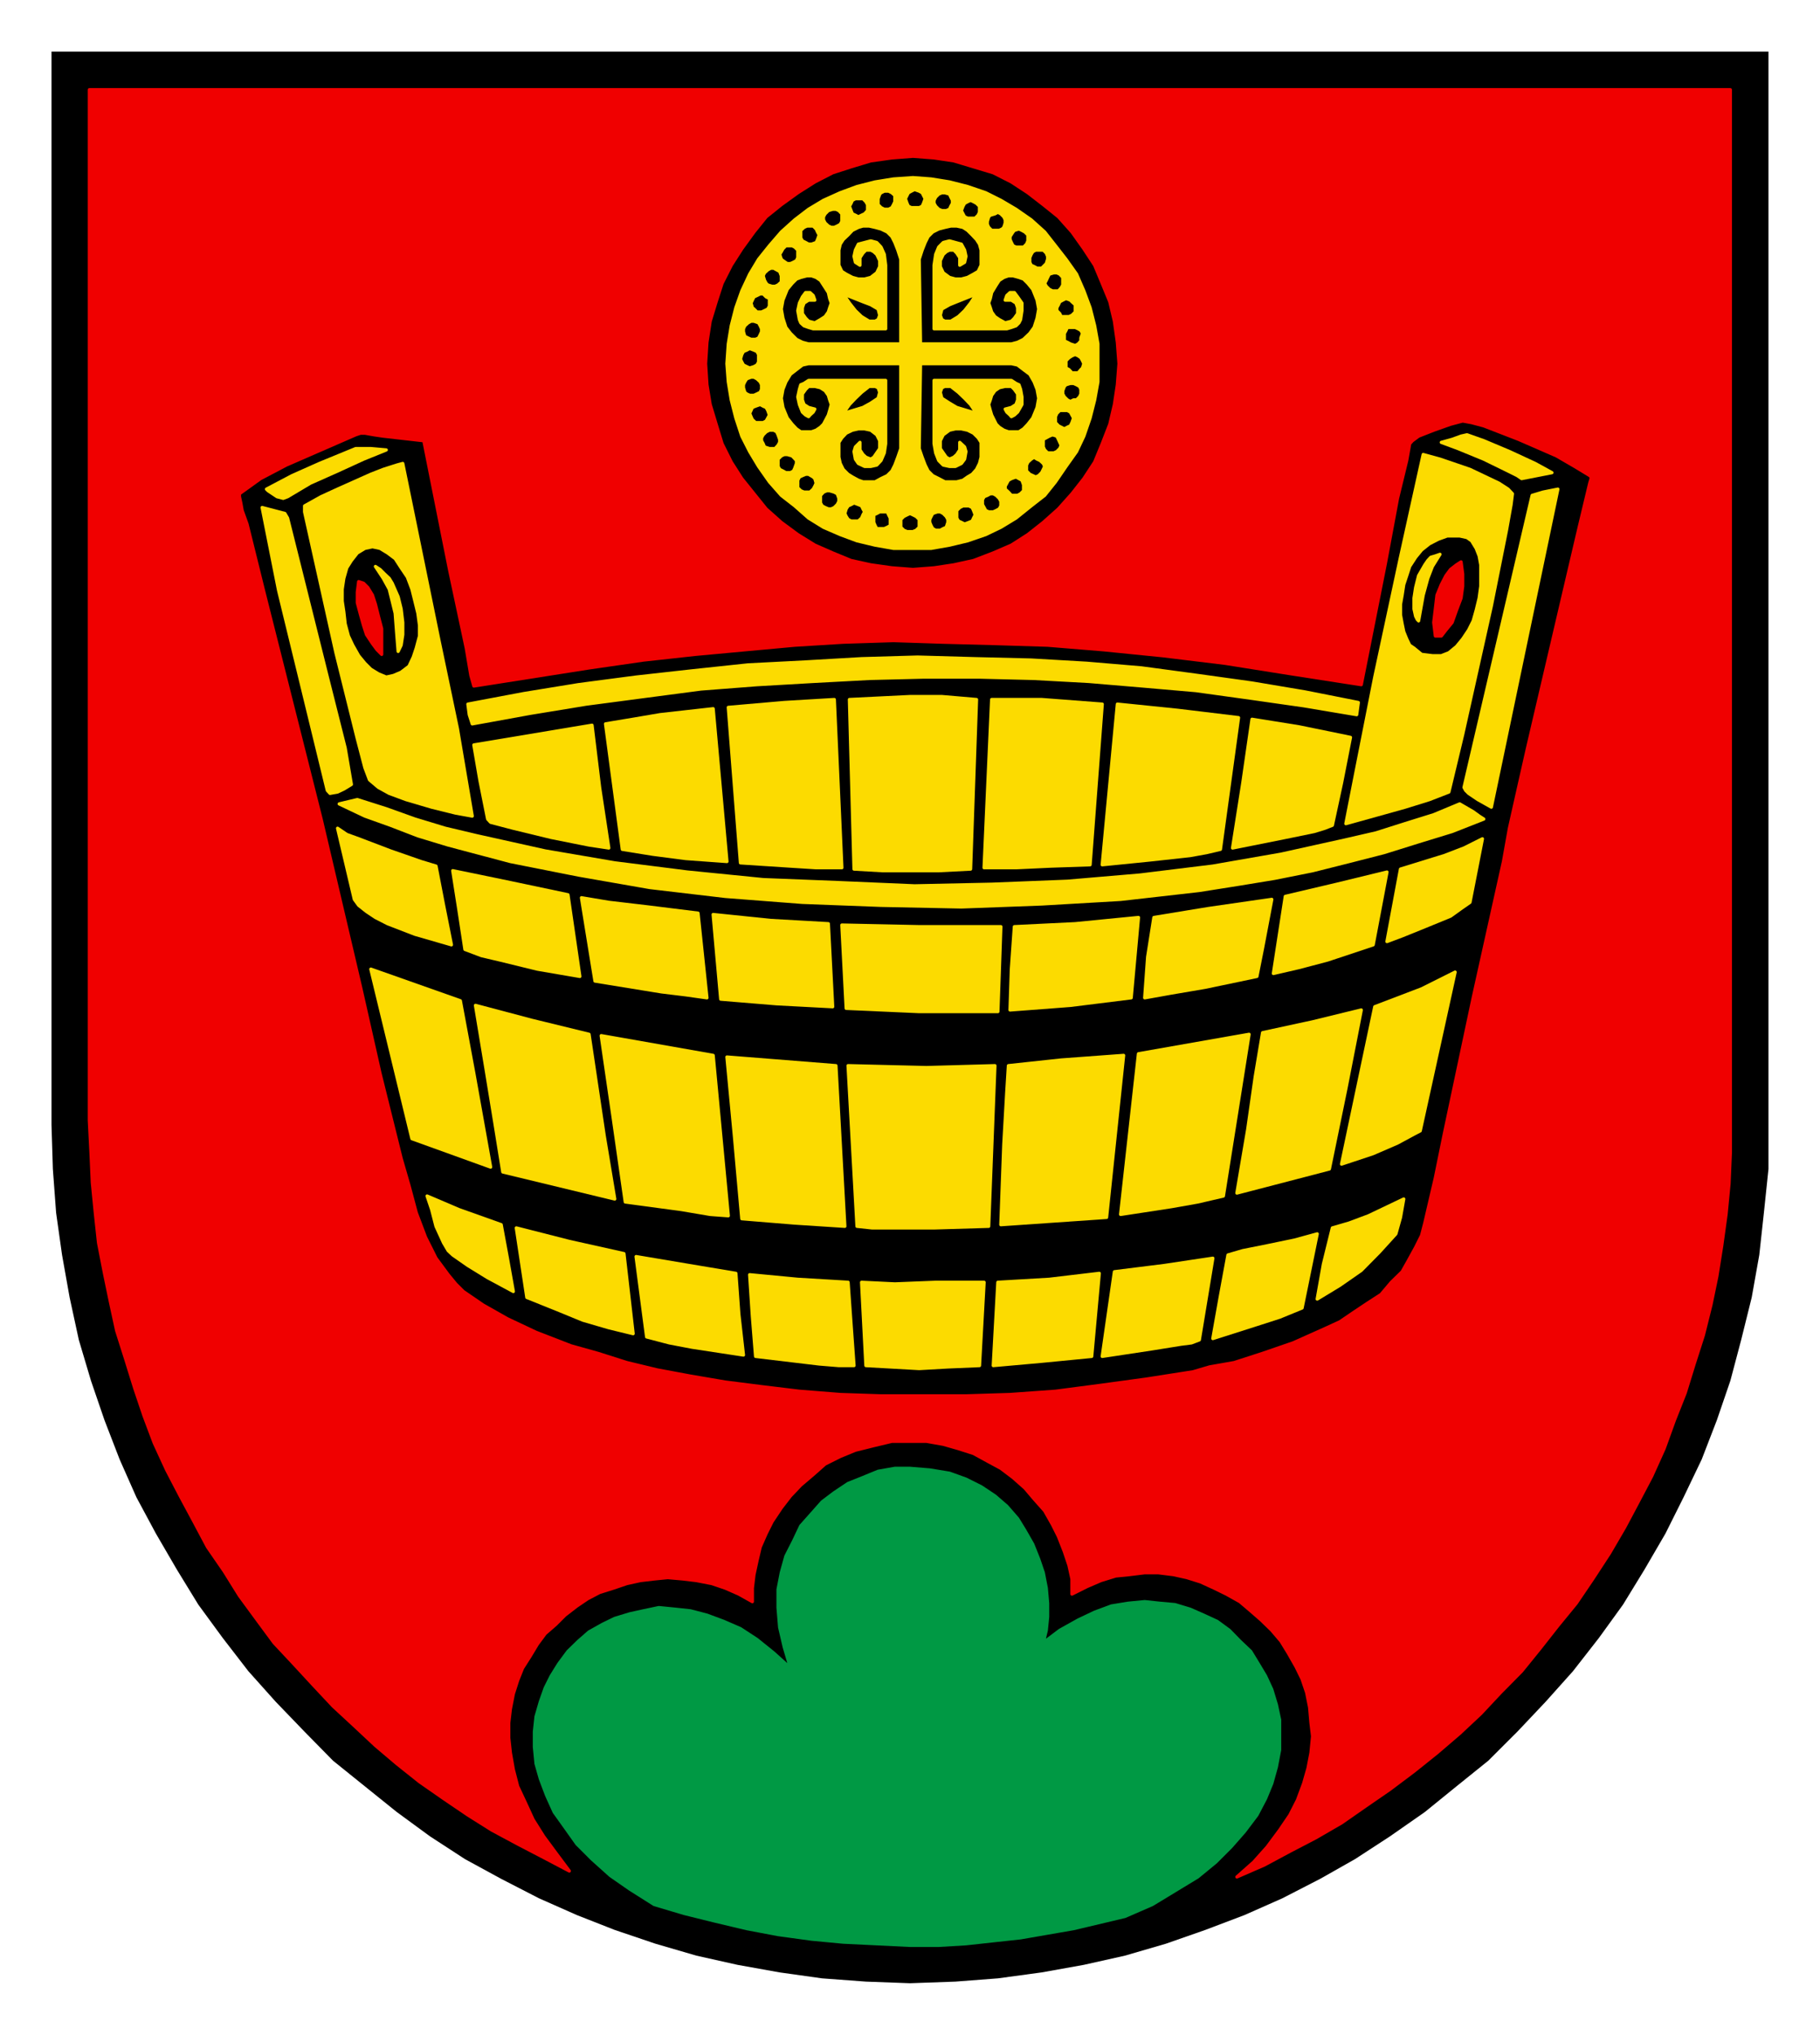<?xml version="1.0" encoding="UTF-8" standalone="no"?>
<!DOCTYPE svg PUBLIC "-//W3C//DTD SVG 1.0//EN" "http://www.w3.org/TR/2001/REC-SVG-20010904/DTD/svg10.dtd">
<!-- Created with Inkscape (http://www.inkscape.org/) by Marsupilami -->
<svg
   xmlns:svg="http://www.w3.org/2000/svg"
   xmlns="http://www.w3.org/2000/svg"
   version="1.0"
   width="687"
   height="768"
   viewBox="-2.381 -2.381 84.138 94.05"
   id="svg5068">
  <defs
     id="defs5070" />
  <g
     transform="translate(-697.455,-507.718)"
     id="layer1">
    <path
       d="M 697.455,507.718 L 776.83,507.718 L 776.83,557.331 L 776.83,557.331 L 776.83,559.368 L 776.618,561.393 L 776.405,563.343 L 776.055,565.306 L 775.568,567.268 L 775.068,569.156 L 774.443,570.981 L 773.743,572.793 L 772.905,574.543 L 772.068,576.218 L 771.093,577.893 L 770.105,579.506 L 768.993,581.043 L 767.793,582.581 L 766.53,583.993 L 765.218,585.381 L 763.88,586.718 L 762.405,587.906 L 760.943,589.093 L 759.33,590.218 L 757.718,591.268 L 756.105,592.181 L 754.355,593.081 L 752.605,593.856 L 750.793,594.543 L 748.968,595.181 L 747.08,595.731 L 745.18,596.156 L 743.23,596.506 L 741.205,596.781 L 739.243,596.931 L 737.143,597.006 L 737.143,597.006 L 735.105,596.931 L 733.08,596.781 L 731.118,596.506 L 729.168,596.156 L 727.268,595.731 L 725.38,595.181 L 723.493,594.543 L 721.743,593.856 L 719.993,593.081 L 718.243,592.181 L 716.568,591.268 L 714.955,590.218 L 713.418,589.093 L 711.943,587.906 L 710.468,586.718 L 709.155,585.381 L 707.818,583.993 L 706.555,582.581 L 705.368,581.043 L 704.243,579.506 L 703.255,577.893 L 702.28,576.218 L 701.38,574.543 L 700.605,572.793 L 699.905,570.981 L 699.28,569.156 L 698.718,567.268 L 698.293,565.306 L 697.943,563.343 L 697.668,561.393 L 697.518,559.368 L 697.455,557.331 L 697.455,507.718 z"
       id="path3180"
       style="fill:#000000;fill-opacity:1;fill-rule:evenodd;stroke:none" />
    <path
       d="M 743.305,581.268 L 743.305,581.268 L 744.068,580.693 L 744.918,580.218 L 745.68,579.856 L 746.455,579.568 L 747.218,579.443 L 747.993,579.368 L 748.693,579.443 L 749.393,579.506 L 750.093,579.718 L 750.718,579.993 L 751.343,580.281 L 751.905,580.693 L 752.393,581.193 L 752.893,581.668 L 753.243,582.243 L 753.58,582.806 L 753.868,583.431 L 754.08,584.131 L 754.23,584.831 L 754.23,585.531 L 754.23,586.218 L 754.08,587.006 L 753.868,587.768 L 753.58,588.468 L 753.18,589.231 L 752.605,589.993 L 751.98,590.706 L 751.28,591.406 L 750.443,592.093 L 749.393,592.731 L 748.343,593.368 L 747.08,593.918 L 747.08,593.918 L 744.705,594.481 L 742.255,594.906 L 740.993,595.043 L 739.73,595.181 L 738.468,595.256 L 737.143,595.256 L 737.143,595.256 L 735.605,595.181 L 734.055,595.106 L 732.593,594.968 L 731.043,594.756 L 729.593,594.481 L 728.118,594.131 L 726.705,593.781 L 725.318,593.368 L 725.318,593.368 L 724.193,592.656 L 723.293,592.031 L 722.443,591.268 L 721.743,590.568 L 721.193,589.793 L 720.693,589.093 L 720.343,588.318 L 720.055,587.556 L 719.855,586.856 L 719.78,586.081 L 719.78,585.381 L 719.855,584.681 L 720.055,583.993 L 720.28,583.356 L 720.555,582.806 L 720.905,582.243 L 721.33,581.668 L 721.818,581.193 L 722.305,580.768 L 722.93,580.418 L 723.493,580.143 L 724.193,579.931 L 724.818,579.793 L 725.53,579.643 L 726.293,579.718 L 726.993,579.793 L 727.755,579.993 L 728.53,580.281 L 729.305,580.618 L 730.068,581.118 L 730.843,581.743 L 731.618,582.443 L 731.618,582.443 L 731.33,581.468 L 731.118,580.556 L 731.043,579.643 L 731.043,578.806 L 731.193,578.031 L 731.405,577.268 L 731.755,576.581 L 732.093,575.868 L 732.593,575.306 L 733.08,574.756 L 733.643,574.331 L 734.28,573.906 L 734.968,573.631 L 735.668,573.343 L 736.443,573.206 L 737.143,573.206 L 737.143,573.206 L 738.055,573.281 L 738.968,573.431 L 739.73,573.706 L 740.43,574.056 L 741.068,574.481 L 741.618,574.956 L 742.118,575.531 L 742.455,576.081 L 742.818,576.718 L 743.093,577.406 L 743.305,578.031 L 743.443,578.743 L 743.505,579.443 L 743.505,580.068 L 743.443,580.693 L 743.305,581.268 L 743.305,581.268 z"
       id="path3190"
       style="fill:#009944;fill-opacity:1;fill-rule:evenodd;stroke:#009944;stroke-width:0.15;stroke-linecap:round;stroke-linejoin:round;stroke-miterlimit:10;stroke-dasharray:none;stroke-opacity:1" />
    <path
       d="M 761.293,535.643 L 761.293,535.643 L 761.705,535.643 L 762.055,535.506 L 762.405,535.218 L 762.693,534.868 L 762.968,534.456 L 763.18,534.031 L 763.318,533.543 L 763.455,532.981 L 763.53,532.431 L 763.53,531.943 L 763.53,531.443 L 763.455,531.031 L 763.318,530.681 L 763.105,530.331 L 762.893,530.181 L 762.555,530.106 L 762.555,530.106 L 761.98,530.106 L 761.568,530.256 L 761.155,530.468 L 760.793,530.756 L 760.518,531.093 L 760.243,531.518 L 760.105,531.943 L 759.968,532.356 L 759.893,532.843 L 759.818,533.268 L 759.818,533.756 L 759.893,534.168 L 759.968,534.531 L 760.105,534.868 L 760.243,535.156 L 760.443,535.293 L 760.443,535.293 L 760.793,535.581 L 761.293,535.643 L 761.293,535.643 z M 757.293,543.406 L 757.293,543.406 L 757.718,541.243 L 758.63,536.631 L 759.818,531.093 L 760.868,526.343 L 760.868,526.343 L 761.643,526.556 L 763.03,527.031 L 764.368,527.668 L 764.793,527.943 L 764.993,528.156 L 764.993,528.156 L 764.93,528.656 L 764.718,529.843 L 764.018,533.343 L 762.693,539.281 L 762.693,539.281 L 762.055,541.943 L 762.055,541.943 L 761.155,542.293 L 760.03,542.643 L 757.293,543.406 L 757.293,543.406 z"
       id="path3192"
       style="fill:#fcdb00;fill-opacity:1;fill-rule:evenodd;stroke:#fcdb00;stroke-width:0.15;stroke-linecap:round;stroke-linejoin:round;stroke-miterlimit:10;stroke-dasharray:none;stroke-opacity:1" />
    <path
       d="M 713.618,536.406 L 713.618,536.406 L 713.98,536.131 L 714.18,535.706 L 714.318,535.293 L 714.468,534.731 L 714.468,534.243 L 714.393,533.681 L 714.255,533.118 L 714.118,532.568 L 713.905,532.006 L 713.618,531.581 L 713.343,531.156 L 712.993,530.893 L 712.643,530.681 L 712.293,530.606 L 711.943,530.681 L 711.593,530.893 L 711.593,530.893 L 711.318,531.243 L 711.105,531.581 L 710.968,532.068 L 710.893,532.568 L 710.893,533.118 L 710.968,533.618 L 711.03,534.168 L 711.18,534.731 L 711.38,535.156 L 711.655,535.643 L 711.943,535.993 L 712.218,536.268 L 712.568,536.481 L 712.93,536.631 L 713.268,536.556 L 713.618,536.406 L 713.618,536.406 z M 716.905,543.056 L 716.905,543.056 L 716.143,542.918 L 715.03,542.643 L 713.843,542.293 L 713.068,542.006 L 713.068,542.006 L 712.568,541.731 L 712.155,541.381 L 712.155,541.381 L 711.943,540.818 L 711.593,539.481 L 710.605,535.506 L 709.155,528.993 L 709.155,528.993 L 709.155,528.718 L 709.155,528.718 L 709.918,528.293 L 710.68,527.943 L 712.218,527.256 L 712.218,527.256 L 712.793,527.031 L 713.418,526.831 L 713.418,526.831 L 713.693,526.756 L 713.693,526.756 L 715.368,534.943 L 716.218,539.006 L 716.905,543.056 L 716.905,543.056 z"
       id="path3194"
       style="fill:#fcdb00;fill-opacity:1;fill-rule:evenodd;stroke:#fcdb00;stroke-width:0.15;stroke-linecap:round;stroke-linejoin:round;stroke-miterlimit:10;stroke-dasharray:none;stroke-opacity:1" />
    <path
       d="M 713.48,535.443 L 713.48,535.443 L 713.618,535.156 L 713.693,534.668 L 713.693,534.106 L 713.618,533.481 L 713.48,532.918 L 713.205,532.293 L 713.068,532.068 L 712.855,531.868 L 712.643,531.656 L 712.43,531.518 L 712.43,531.518 L 712.793,532.068 L 713.068,532.568 L 713.205,533.118 L 713.343,533.681 L 713.418,534.668 L 713.48,535.443 L 713.48,535.443 z"
       id="path3196"
       style="fill:#fcdb00;fill-opacity:1;fill-rule:evenodd;stroke:#fcdb00;stroke-width:0.15;stroke-linecap:round;stroke-linejoin:round;stroke-miterlimit:10;stroke-dasharray:none;stroke-opacity:1" />
    <path
       d="M 760.655,534.031 L 760.655,534.031 L 760.868,532.843 L 761.08,532.068 L 761.293,531.518 L 761.643,530.956 L 761.643,530.956 L 761.43,531.031 L 761.218,531.093 L 761.08,531.243 L 760.943,531.443 L 760.655,531.943 L 760.518,532.493 L 760.443,532.981 L 760.443,533.481 L 760.518,533.818 L 760.593,533.968 L 760.655,534.031 L 760.655,534.031 z"
       id="path3198"
       style="fill:#fcdb00;fill-opacity:1;fill-rule:evenodd;stroke:#fcdb00;stroke-width:0.15;stroke-linecap:round;stroke-linejoin:round;stroke-miterlimit:10;stroke-dasharray:none;stroke-opacity:1" />
    <path
       d="M 740.355,568.456 L 740.355,568.456 L 740.568,564.606 L 740.568,564.606 L 738.33,564.606 L 736.443,564.681 L 734.905,564.606 L 734.905,564.606 L 735.105,568.456 L 735.105,568.456 L 736.23,568.518 L 737.568,568.593 L 738.893,568.518 L 740.355,568.456 L 740.355,568.456 z"
       id="path3200"
       style="fill:#fcdb00;fill-opacity:1;fill-rule:evenodd;stroke:#fcdb00;stroke-width:0.15;stroke-linecap:round;stroke-linejoin:round;stroke-miterlimit:10;stroke-dasharray:none;stroke-opacity:1" />
    <path
       d="M 734.555,568.456 L 734.555,568.456 L 734.418,566.556 L 734.28,564.606 L 734.28,564.606 L 731.955,564.468 L 729.73,564.256 L 729.73,564.256 L 729.855,566.156 L 730.005,568.031 L 730.005,568.031 L 732.943,568.381 L 733.855,568.456 L 734.555,568.456 L 734.555,568.456 z"
       id="path3202"
       style="fill:#fcdb00;fill-opacity:1;fill-rule:evenodd;stroke:#fcdb00;stroke-width:0.15;stroke-linecap:round;stroke-linejoin:round;stroke-miterlimit:10;stroke-dasharray:none;stroke-opacity:1" />
    <path
       d="M 740.993,568.456 L 740.993,568.456 L 743.23,568.256 L 745.543,568.031 L 745.543,568.031 L 745.893,564.193 L 745.893,564.193 L 743.58,564.468 L 741.205,564.606 L 741.205,564.606 L 740.993,568.456 L 740.993,568.456 z"
       id="path3204"
       style="fill:#fcdb00;fill-opacity:1;fill-rule:evenodd;stroke:#fcdb00;stroke-width:0.15;stroke-linecap:round;stroke-linejoin:round;stroke-miterlimit:10;stroke-dasharray:none;stroke-opacity:1" />
    <path
       d="M 746.03,568.031 L 746.03,568.031 L 748.343,567.681 L 749.668,567.468 L 750.155,567.406 L 750.518,567.268 L 750.518,567.268 L 751.143,563.493 L 751.143,563.493 L 748.893,563.831 L 746.593,564.118 L 746.593,564.118 L 746.03,568.031 L 746.03,568.031 z"
       id="path3206"
       style="fill:#fcdb00;fill-opacity:1;fill-rule:evenodd;stroke:#fcdb00;stroke-width:0.15;stroke-linecap:round;stroke-linejoin:round;stroke-miterlimit:10;stroke-dasharray:none;stroke-opacity:1" />
    <path
       d="M 729.443,567.968 L 729.443,567.968 L 729.23,566.081 L 729.093,564.193 L 729.093,564.193 L 726.93,563.831 L 724.48,563.418 L 724.48,563.418 L 724.968,567.131 L 724.968,567.131 L 726.018,567.406 L 727.068,567.606 L 729.443,567.968 L 729.443,567.968 z"
       id="path3208"
       style="fill:#fcdb00;fill-opacity:1;fill-rule:evenodd;stroke:#fcdb00;stroke-width:0.15;stroke-linecap:round;stroke-linejoin:round;stroke-miterlimit:10;stroke-dasharray:none;stroke-opacity:1" />
    <path
       d="M 751.143,567.206 L 751.143,567.206 L 753.18,566.556 L 754.23,566.218 L 755.268,565.793 L 755.268,565.793 L 755.968,562.368 L 755.968,562.368 L 754.918,562.656 L 753.655,562.918 L 752.53,563.143 L 751.843,563.343 L 751.843,563.343 L 751.493,565.243 L 751.143,567.206 L 751.143,567.206 z"
       id="path3210"
       style="fill:#fcdb00;fill-opacity:1;fill-rule:evenodd;stroke:#fcdb00;stroke-width:0.15;stroke-linecap:round;stroke-linejoin:round;stroke-miterlimit:10;stroke-dasharray:none;stroke-opacity:1" />
    <path
       d="M 724.343,566.981 L 724.343,566.981 L 723.918,563.281 L 723.918,563.281 L 721.393,562.718 L 718.943,562.093 L 718.943,562.093 L 719.43,565.306 L 719.43,565.306 L 720.83,565.868 L 722.018,566.356 L 723.218,566.706 L 724.343,566.981 L 724.343,566.981 z"
       id="path3212"
       style="fill:#fcdb00;fill-opacity:1;fill-rule:evenodd;stroke:#fcdb00;stroke-width:0.15;stroke-linecap:round;stroke-linejoin:round;stroke-miterlimit:10;stroke-dasharray:none;stroke-opacity:1" />
    <path
       d="M 755.968,565.381 L 755.968,565.381 L 757.018,564.743 L 758.005,564.056 L 758.843,563.206 L 759.605,562.368 L 759.605,562.368 L 759.818,561.606 L 759.968,560.756 L 759.968,560.756 L 758.343,561.531 L 757.443,561.868 L 756.668,562.093 L 756.668,562.093 L 756.255,563.768 L 755.968,565.381 L 755.968,565.381 z"
       id="path3214"
       style="fill:#fcdb00;fill-opacity:1;fill-rule:evenodd;stroke:#fcdb00;stroke-width:0.15;stroke-linecap:round;stroke-linejoin:round;stroke-miterlimit:10;stroke-dasharray:none;stroke-opacity:1" />
    <path
       d="M 718.805,565.031 L 718.805,565.031 L 718.53,563.493 L 718.243,561.943 L 718.243,561.943 L 716.28,561.243 L 714.818,560.618 L 714.818,560.618 L 715.03,561.243 L 715.23,562.018 L 715.58,562.781 L 715.793,563.143 L 716.005,563.343 L 716.005,563.343 L 716.705,563.831 L 717.618,564.393 L 718.805,565.031 L 718.805,565.031 z"
       id="path3216"
       style="fill:#fcdb00;fill-opacity:1;fill-rule:evenodd;stroke:#fcdb00;stroke-width:0.15;stroke-linecap:round;stroke-linejoin:round;stroke-miterlimit:10;stroke-dasharray:none;stroke-opacity:1" />
    <path
       d="M 740.78,562.018 L 740.78,562.018 L 741.068,554.593 L 741.068,554.593 L 737.905,554.681 L 734.28,554.593 L 734.28,554.593 L 734.693,562.018 L 734.693,562.018 L 735.393,562.093 L 736.23,562.093 L 738.255,562.093 L 740.78,562.018 L 740.78,562.018 z"
       id="path3218"
       style="fill:#fcdb00;fill-opacity:1;fill-rule:evenodd;stroke:#fcdb00;stroke-width:0.15;stroke-linecap:round;stroke-linejoin:round;stroke-miterlimit:10;stroke-dasharray:none;stroke-opacity:1" />
    <path
       d="M 734.13,562.018 L 734.13,562.018 L 733.718,554.593 L 733.718,554.593 L 728.68,554.193 L 728.68,554.193 L 729.03,557.893 L 729.368,561.668 L 729.368,561.668 L 731.818,561.868 L 734.13,562.018 L 734.13,562.018 z"
       id="path3220"
       style="fill:#fcdb00;fill-opacity:1;fill-rule:evenodd;stroke:#fcdb00;stroke-width:0.15;stroke-linecap:round;stroke-linejoin:round;stroke-miterlimit:10;stroke-dasharray:none;stroke-opacity:1" />
    <path
       d="M 741.343,561.943 L 741.343,561.943 L 746.23,561.606 L 746.23,561.606 L 747.018,554.118 L 747.018,554.118 L 744.13,554.331 L 741.693,554.593 L 741.693,554.593 L 741.618,555.793 L 741.48,558.231 L 741.343,561.943 L 741.343,561.943 z"
       id="path3222"
       style="fill:#fcdb00;fill-opacity:1;fill-rule:evenodd;stroke:#fcdb00;stroke-width:0.15;stroke-linecap:round;stroke-linejoin:round;stroke-miterlimit:10;stroke-dasharray:none;stroke-opacity:1" />
    <path
       d="M 728.743,561.531 L 728.743,561.531 L 728.043,554.118 L 728.043,554.118 L 722.868,553.206 L 722.868,553.206 L 723.43,557.056 L 723.98,560.893 L 723.98,560.893 L 726.58,561.243 L 727.905,561.468 L 728.743,561.531 L 728.743,561.531 z"
       id="path3224"
       style="fill:#fcdb00;fill-opacity:1;fill-rule:evenodd;stroke:#fcdb00;stroke-width:0.15;stroke-linecap:round;stroke-linejoin:round;stroke-miterlimit:10;stroke-dasharray:none;stroke-opacity:1" />
    <path
       d="M 746.88,561.468 L 746.88,561.468 L 749.243,561.106 L 750.443,560.893 L 751.63,560.618 L 751.63,560.618 L 752.818,553.143 L 752.818,553.143 L 747.705,554.043 L 747.705,554.043 L 746.88,561.468 L 746.88,561.468 z"
       id="path3226"
       style="fill:#fcdb00;fill-opacity:1;fill-rule:evenodd;stroke:#fcdb00;stroke-width:0.15;stroke-linecap:round;stroke-linejoin:round;stroke-miterlimit:10;stroke-dasharray:none;stroke-opacity:1" />
    <path
       d="M 723.493,560.756 L 723.493,560.756 L 723.005,557.831 L 722.305,553.143 L 722.305,553.143 L 719.643,552.493 L 717.055,551.806 L 717.055,551.806 L 717.543,554.743 L 717.955,557.256 L 718.318,559.506 L 718.318,559.506 L 723.493,560.756 L 723.493,560.756 z"
       id="path3228"
       style="fill:#fcdb00;fill-opacity:1;fill-rule:evenodd;stroke:#fcdb00;stroke-width:0.15;stroke-linecap:round;stroke-linejoin:round;stroke-miterlimit:10;stroke-dasharray:none;stroke-opacity:1" />
    <path
       d="M 752.255,560.481 L 752.255,560.481 L 756.53,559.368 L 756.53,559.368 L 757.293,555.656 L 758.005,552.018 L 758.005,552.018 L 755.755,552.568 L 753.443,553.068 L 753.443,553.068 L 753.105,555.093 L 752.755,557.543 L 752.255,560.481 L 752.255,560.481 z"
       id="path3230"
       style="fill:#fcdb00;fill-opacity:1;fill-rule:evenodd;stroke:#fcdb00;stroke-width:0.15;stroke-linecap:round;stroke-linejoin:round;stroke-miterlimit:10;stroke-dasharray:none;stroke-opacity:1" />
    <path
       d="M 717.755,559.281 L 717.755,559.281 L 716.98,554.956 L 716.355,551.593 L 716.355,551.593 L 712.218,550.131 L 712.218,550.131 L 714.118,557.968 L 714.118,557.968 L 717.755,559.281 L 717.755,559.281 z"
       id="path3232"
       style="fill:#fcdb00;fill-opacity:1;fill-rule:evenodd;stroke:#fcdb00;stroke-width:0.15;stroke-linecap:round;stroke-linejoin:round;stroke-miterlimit:10;stroke-dasharray:none;stroke-opacity:1" />
    <path
       d="M 757.093,559.143 L 757.093,559.143 L 758.555,558.656 L 759.68,558.168 L 760.443,557.756 L 760.73,557.606 L 760.73,557.606 L 762.343,550.268 L 762.343,550.268 L 761.643,550.618 L 760.793,551.043 L 758.63,551.868 L 758.63,551.868 L 757.093,559.143 L 757.093,559.143 z"
       id="path3234"
       style="fill:#fcdb00;fill-opacity:1;fill-rule:evenodd;stroke:#fcdb00;stroke-width:0.15;stroke-linecap:round;stroke-linejoin:round;stroke-miterlimit:10;stroke-dasharray:none;stroke-opacity:1" />
    <path
       d="M 741.205,552.093 L 741.205,552.093 L 741.343,548.168 L 741.343,548.168 L 737.568,548.168 L 733.993,548.093 L 733.993,548.093 L 734.193,551.943 L 734.193,551.943 L 737.568,552.093 L 741.205,552.093 L 741.205,552.093 z"
       id="path3236"
       style="fill:#fcdb00;fill-opacity:1;fill-rule:evenodd;stroke:#fcdb00;stroke-width:0.15;stroke-linecap:round;stroke-linejoin:round;stroke-miterlimit:10;stroke-dasharray:none;stroke-opacity:1" />
    <path
       d="M 741.768,552.018 L 741.768,552.018 L 744.555,551.806 L 747.368,551.456 L 747.368,551.456 L 747.705,547.743 L 747.705,547.743 L 744.78,548.031 L 741.968,548.168 L 741.968,548.168 L 741.83,550.131 L 741.768,552.018 L 741.768,552.018 z"
       id="path3238"
       style="fill:#fcdb00;fill-opacity:1;fill-rule:evenodd;stroke:#fcdb00;stroke-width:0.15;stroke-linecap:round;stroke-linejoin:round;stroke-miterlimit:10;stroke-dasharray:none;stroke-opacity:1" />
    <path
       d="M 733.568,551.868 L 733.568,551.868 L 733.368,548.031 L 733.368,548.031 L 730.705,547.881 L 728.043,547.606 L 728.043,547.606 L 728.393,551.518 L 728.393,551.518 L 730.98,551.731 L 733.568,551.868 L 733.568,551.868 z"
       id="path3240"
       style="fill:#fcdb00;fill-opacity:1;fill-rule:evenodd;stroke:#fcdb00;stroke-width:0.15;stroke-linecap:round;stroke-linejoin:round;stroke-miterlimit:10;stroke-dasharray:none;stroke-opacity:1" />
    <path
       d="M 727.755,551.456 L 727.755,551.456 L 727.343,547.543 L 727.343,547.543 L 725.03,547.256 L 723.218,547.043 L 721.955,546.831 L 721.955,546.831 L 722.58,550.681 L 722.58,550.681 L 725.655,551.181 L 726.78,551.318 L 727.755,551.456 L 727.755,551.456 z"
       id="path3242"
       style="fill:#fcdb00;fill-opacity:1;fill-rule:evenodd;stroke:#fcdb00;stroke-width:0.15;stroke-linecap:round;stroke-linejoin:round;stroke-miterlimit:10;stroke-dasharray:none;stroke-opacity:1" />
    <path
       d="M 747.993,551.456 L 747.993,551.456 L 749.18,551.243 L 750.793,550.968 L 753.18,550.468 L 753.18,550.468 L 753.443,549.143 L 753.868,546.906 L 753.868,546.906 L 750.93,547.331 L 748.418,547.743 L 748.418,547.743 L 748.13,549.568 L 747.993,551.456 L 747.993,551.456 z"
       id="path3244"
       style="fill:#fcdb00;fill-opacity:1;fill-rule:evenodd;stroke:#fcdb00;stroke-width:0.15;stroke-linecap:round;stroke-linejoin:round;stroke-miterlimit:10;stroke-dasharray:none;stroke-opacity:1" />
    <path
       d="M 721.88,550.468 L 721.88,550.468 L 721.33,546.693 L 721.33,546.693 L 718.668,546.131 L 716.005,545.581 L 716.005,545.581 L 716.28,547.331 L 716.568,549.218 L 716.568,549.218 L 717.33,549.506 L 718.18,549.706 L 719.918,550.131 L 721.88,550.468 L 721.88,550.468 z"
       id="path3246"
       style="fill:#fcdb00;fill-opacity:1;fill-rule:evenodd;stroke:#fcdb00;stroke-width:0.15;stroke-linecap:round;stroke-linejoin:round;stroke-miterlimit:10;stroke-dasharray:none;stroke-opacity:1" />
    <path
       d="M 753.943,550.331 L 753.943,550.331 L 755.13,550.056 L 756.455,549.706 L 758.555,549.006 L 758.555,549.006 L 759.193,545.643 L 759.193,545.643 L 756.88,546.206 L 754.493,546.768 L 754.493,546.768 L 753.943,550.331 L 753.943,550.331 z"
       id="path3248"
       style="fill:#fcdb00;fill-opacity:1;fill-rule:evenodd;stroke:#fcdb00;stroke-width:0.15;stroke-linecap:round;stroke-linejoin:round;stroke-miterlimit:10;stroke-dasharray:none;stroke-opacity:1" />
    <path
       d="M 715.943,549.006 L 715.943,549.006 L 715.58,547.181 L 715.23,545.368 L 715.23,545.368 L 714.53,545.156 L 713.13,544.668 L 711.655,544.106 L 711.105,543.906 L 710.68,543.618 L 710.68,543.618 L 711.455,546.906 L 711.455,546.906 L 711.655,547.181 L 712.018,547.468 L 712.43,547.743 L 712.993,548.031 L 714.255,548.518 L 715.943,549.006 L 715.943,549.006 z"
       id="path3250"
       style="fill:#fcdb00;fill-opacity:1;fill-rule:evenodd;stroke:#fcdb00;stroke-width:0.15;stroke-linecap:round;stroke-linejoin:round;stroke-miterlimit:10;stroke-dasharray:none;stroke-opacity:1" />
    <path
       d="M 759.193,548.856 L 759.193,548.856 L 759.893,548.593 L 760.943,548.168 L 762.13,547.681 L 762.618,547.331 L 763.03,547.043 L 763.03,547.043 L 763.605,544.106 L 763.605,544.106 L 762.755,544.531 L 761.843,544.881 L 759.818,545.506 L 759.818,545.506 L 759.193,548.856 L 759.193,548.856 z"
       id="path3252"
       style="fill:#fcdb00;fill-opacity:1;fill-rule:evenodd;stroke:#fcdb00;stroke-width:0.15;stroke-linecap:round;stroke-linejoin:round;stroke-miterlimit:10;stroke-dasharray:none;stroke-opacity:1" />
    <path
       d="M 763.668,543.193 L 763.668,543.193 L 763.455,543.056 L 763.18,542.856 L 762.555,542.493 L 762.555,542.493 L 761.355,542.993 L 760.03,543.406 L 758.693,543.831 L 757.23,544.168 L 754.293,544.818 L 751.143,545.368 L 747.78,545.781 L 744.418,546.068 L 740.918,546.206 L 737.355,546.281 L 733.855,546.131 L 730.355,545.993 L 726.855,545.643 L 723.493,545.218 L 720.28,544.668 L 717.13,543.968 L 715.655,543.618 L 714.255,543.193 L 712.93,542.718 L 711.593,542.293 L 711.593,542.293 L 710.755,542.493 L 710.755,542.493 L 711.943,543.056 L 713.13,543.481 L 714.393,543.968 L 715.793,544.393 L 718.668,545.156 L 721.818,545.781 L 725.105,546.356 L 728.605,546.768 L 732.168,547.043 L 735.805,547.181 L 739.518,547.256 L 743.23,547.118 L 746.88,546.906 L 750.518,546.493 L 752.33,546.206 L 754.005,545.931 L 755.755,545.581 L 757.443,545.156 L 759.055,544.743 L 760.655,544.243 L 762.205,543.768 L 763.668,543.193 L 763.668,543.193 z"
       id="path3254"
       style="fill:#fcdb00;fill-opacity:1;fill-rule:evenodd;stroke:#fcdb00;stroke-width:0.15;stroke-linecap:round;stroke-linejoin:round;stroke-miterlimit:10;stroke-dasharray:none;stroke-opacity:1" />
    <path
       d="M 734.555,545.506 L 734.555,545.506 L 735.88,545.581 L 737.143,545.581 L 738.468,545.581 L 739.943,545.506 L 739.943,545.506 L 740.218,537.668 L 740.218,537.668 L 738.618,537.531 L 737.143,537.531 L 734.343,537.668 L 734.343,537.668 L 734.555,545.506 L 734.555,545.506 z"
       id="path3256"
       style="fill:#fcdb00;fill-opacity:1;fill-rule:evenodd;stroke:#fcdb00;stroke-width:0.15;stroke-linecap:round;stroke-linejoin:round;stroke-miterlimit:10;stroke-dasharray:none;stroke-opacity:1" />
    <path
       d="M 740.568,545.443 L 740.568,545.443 L 742.043,545.443 L 743.655,545.368 L 745.468,545.306 L 745.468,545.306 L 746.03,537.881 L 746.03,537.881 L 743.23,537.668 L 740.918,537.668 L 740.918,537.668 L 740.568,545.443 L 740.568,545.443 z"
       id="path3258"
       style="fill:#fcdb00;fill-opacity:1;fill-rule:evenodd;stroke:#fcdb00;stroke-width:0.15;stroke-linecap:round;stroke-linejoin:round;stroke-miterlimit:10;stroke-dasharray:none;stroke-opacity:1" />
    <path
       d="M 733.993,545.443 L 733.993,545.443 L 733.643,537.668 L 733.643,537.668 L 731.33,537.806 L 728.743,538.031 L 728.743,538.031 L 729.305,545.218 L 729.305,545.218 L 731.618,545.368 L 732.805,545.443 L 733.993,545.443 L 733.993,545.443 z"
       id="path3260"
       style="fill:#fcdb00;fill-opacity:1;fill-rule:evenodd;stroke:#fcdb00;stroke-width:0.15;stroke-linecap:round;stroke-linejoin:round;stroke-miterlimit:10;stroke-dasharray:none;stroke-opacity:1" />
    <path
       d="M 751.493,544.593 L 751.493,544.593 L 752.33,538.506 L 752.33,538.506 L 749.53,538.168 L 746.73,537.881 L 746.73,537.881 L 746.03,545.306 L 746.03,545.306 L 748.268,545.081 L 750.093,544.881 L 750.855,544.743 L 751.493,544.593 L 751.493,544.593 z"
       id="path3262"
       style="fill:#fcdb00;fill-opacity:1;fill-rule:evenodd;stroke:#fcdb00;stroke-width:0.15;stroke-linecap:round;stroke-linejoin:round;stroke-miterlimit:10;stroke-dasharray:none;stroke-opacity:1" />
    <path
       d="M 728.68,545.156 L 728.68,545.156 L 728.043,538.093 L 728.043,538.093 L 725.593,538.368 L 724.343,538.581 L 723.068,538.793 L 723.068,538.793 L 723.843,544.593 L 723.843,544.593 L 725.243,544.818 L 726.78,545.018 L 728.68,545.156 L 728.68,545.156 z"
       id="path3264"
       style="fill:#fcdb00;fill-opacity:1;fill-rule:evenodd;stroke:#fcdb00;stroke-width:0.15;stroke-linecap:round;stroke-linejoin:round;stroke-miterlimit:10;stroke-dasharray:none;stroke-opacity:1" />
    <path
       d="M 752.055,544.531 L 752.055,544.531 L 754.493,544.043 L 755.83,543.768 L 756.318,543.618 L 756.668,543.481 L 756.668,543.481 L 757.093,541.518 L 757.505,539.418 L 757.505,539.418 L 755.13,538.931 L 752.955,538.581 L 752.955,538.581 L 752.53,541.518 L 752.055,544.531 L 752.055,544.531 z"
       id="path3266"
       style="fill:#fcdb00;fill-opacity:1;fill-rule:evenodd;stroke:#fcdb00;stroke-width:0.15;stroke-linecap:round;stroke-linejoin:round;stroke-miterlimit:10;stroke-dasharray:none;stroke-opacity:1" />
    <path
       d="M 723.218,544.531 L 723.218,544.531 L 722.793,541.731 L 722.443,538.856 L 722.443,538.856 L 716.98,539.768 L 716.98,539.768 L 717.268,541.443 L 717.618,543.193 L 717.755,543.343 L 717.755,543.343 L 718.805,543.618 L 720.555,544.043 L 722.305,544.393 L 723.218,544.531 L 723.218,544.531 z"
       id="path3268"
       style="fill:#fcdb00;fill-opacity:1;fill-rule:evenodd;stroke:#fcdb00;stroke-width:0.15;stroke-linecap:round;stroke-linejoin:round;stroke-miterlimit:10;stroke-dasharray:none;stroke-opacity:1" />
    <path
       d="M 764.018,542.643 L 764.018,542.643 L 765.555,535.293 L 767.093,527.943 L 767.093,527.943 L 766.405,528.081 L 766.405,528.081 L 765.905,528.231 L 762.755,541.731 L 762.755,541.731 L 762.83,541.868 L 762.968,542.006 L 763.393,542.293 L 764.018,542.643 L 764.018,542.643 z"
       id="path3270"
       style="fill:#fcdb00;fill-opacity:1;fill-rule:evenodd;stroke:#fcdb00;stroke-width:0.15;stroke-linecap:round;stroke-linejoin:round;stroke-miterlimit:10;stroke-dasharray:none;stroke-opacity:1" />
    <path
       d="M 710.33,542.006 L 710.33,542.006 L 710.68,541.943 L 710.968,541.806 L 711.318,541.593 L 711.318,541.593 L 711.03,539.906 L 711.03,539.906 L 710.205,536.631 L 710.205,536.631 L 708.368,529.281 L 708.368,529.281 L 708.243,529.068 L 708.243,529.068 L 707.193,528.793 L 707.193,528.793 L 707.955,532.631 L 707.955,532.631 L 708.793,536.068 L 708.793,536.068 L 710.205,541.868 L 710.205,541.868 L 710.33,542.006 L 710.33,542.006 z"
       id="path3272"
       style="fill:#fcdb00;fill-opacity:1;fill-rule:evenodd;stroke:#fcdb00;stroke-width:0.15;stroke-linecap:round;stroke-linejoin:round;stroke-miterlimit:10;stroke-dasharray:none;stroke-opacity:1" />
    <path
       d="M 716.905,538.793 L 716.905,538.793 L 719.58,538.306 L 722.168,537.881 L 724.818,537.531 L 727.48,537.181 L 730.068,536.981 L 732.668,536.831 L 735.255,536.693 L 737.768,536.631 L 740.355,536.631 L 742.88,536.693 L 745.405,536.831 L 747.918,537.043 L 750.368,537.256 L 752.893,537.606 L 755.343,537.956 L 757.793,538.368 L 757.868,537.806 L 757.868,537.806 L 755.405,537.318 L 752.955,536.906 L 750.443,536.556 L 747.843,536.206 L 745.33,535.993 L 742.743,535.843 L 740.155,535.781 L 737.493,535.706 L 734.905,535.781 L 732.318,535.931 L 729.655,536.068 L 727.068,536.343 L 724.48,536.631 L 721.818,536.981 L 719.293,537.393 L 716.705,537.881 L 716.705,537.881 L 716.768,538.368 L 716.905,538.793 L 716.905,538.793 z"
       id="path3274"
       style="fill:#fcdb00;fill-opacity:1;fill-rule:evenodd;stroke:#fcdb00;stroke-width:0.15;stroke-linecap:round;stroke-linejoin:round;stroke-miterlimit:10;stroke-dasharray:none;stroke-opacity:1" />
    <path
       d="M 712.93,526.131 L 712.93,526.131 L 712.218,526.068 L 711.805,526.068 L 711.518,526.068 L 711.518,526.068 L 709.843,526.756 L 708.58,527.318 L 707.393,527.943 L 707.468,528.018 L 707.468,528.018 L 707.88,528.293 L 708.168,528.368 L 708.368,528.293 L 708.368,528.293 L 709.418,527.668 L 710.68,527.106 L 711.88,526.556 L 712.93,526.131 L 712.93,526.131 z"
       id="path3276"
       style="fill:#fcdb00;fill-opacity:1;fill-rule:evenodd;stroke:#fcdb00;stroke-width:0.15;stroke-linecap:round;stroke-linejoin:round;stroke-miterlimit:10;stroke-dasharray:none;stroke-opacity:1" />
    <path
       d="M 765.418,527.456 L 765.418,527.456 L 766.818,527.181 L 766.818,527.181 L 766.043,526.756 L 764.855,526.206 L 763.668,525.706 L 762.893,525.431 L 762.893,525.431 L 762.618,525.493 L 762.205,525.643 L 761.705,525.781 L 761.705,525.781 L 762.48,526.068 L 763.668,526.556 L 764.793,527.106 L 765.218,527.318 L 765.418,527.456 L 765.418,527.456 z"
       id="path3278"
       style="fill:#fcdb00;fill-opacity:1;fill-rule:evenodd;stroke:#fcdb00;stroke-width:0.15;stroke-linecap:round;stroke-linejoin:round;stroke-miterlimit:10;stroke-dasharray:none;stroke-opacity:1" />
    <path
       d="M 736.93,514.518 L 736.93,514.518 L 737.005,514.731 L 737.068,514.868 L 737.205,514.931 L 737.355,514.931 L 737.355,514.931 L 737.568,514.931 L 737.705,514.868 L 737.768,514.731 L 737.843,514.518 L 737.843,514.518 L 737.768,514.368 L 737.705,514.243 L 737.568,514.168 L 737.355,514.093 L 737.355,514.093 L 737.205,514.168 L 737.068,514.243 L 737.005,514.368 L 736.93,514.518 L 736.93,514.518 z M 738.255,514.593 L 738.255,514.593 L 738.255,514.731 L 738.33,514.868 L 738.468,515.006 L 738.618,515.068 L 738.618,515.068 L 738.818,515.068 L 738.968,515.006 L 739.03,514.868 L 739.105,514.731 L 739.105,514.731 L 739.105,514.593 L 739.03,514.443 L 738.968,514.306 L 738.755,514.243 L 738.755,514.243 L 738.618,514.243 L 738.468,514.306 L 738.33,514.443 L 738.255,514.593 L 738.255,514.593 z M 739.593,514.868 L 739.593,514.868 L 739.518,515.068 L 739.593,515.218 L 739.668,515.356 L 739.805,515.418 L 739.805,515.418 L 740.018,515.418 L 740.155,515.418 L 740.293,515.281 L 740.355,515.143 L 740.355,515.143 L 740.355,515.006 L 740.355,514.868 L 740.218,514.731 L 740.08,514.656 L 740.08,514.656 L 739.943,514.593 L 739.805,514.656 L 739.668,514.731 L 739.593,514.868 L 739.593,514.868 z M 740.78,515.356 L 740.78,515.356 L 740.718,515.568 L 740.718,515.706 L 740.78,515.843 L 740.918,515.981 L 740.918,515.981 L 741.068,515.981 L 741.268,515.981 L 741.405,515.918 L 741.48,515.843 L 741.48,515.843 L 741.543,515.643 L 741.543,515.493 L 741.48,515.356 L 741.343,515.218 L 741.343,515.218 L 741.205,515.143 L 741.068,515.218 L 740.855,515.281 L 740.78,515.356 L 740.78,515.356 z M 741.905,516.056 L 741.905,516.056 L 741.768,516.268 L 741.768,516.406 L 741.83,516.543 L 741.905,516.693 L 741.905,516.693 L 742.043,516.756 L 742.255,516.756 L 742.393,516.756 L 742.53,516.618 L 742.53,516.618 L 742.593,516.468 L 742.593,516.331 L 742.593,516.193 L 742.455,516.056 L 742.455,516.056 L 742.318,515.981 L 742.18,515.918 L 741.968,515.981 L 741.905,516.056 L 741.905,516.056 z M 742.818,516.968 L 742.818,516.968 L 742.743,517.093 L 742.68,517.243 L 742.68,517.456 L 742.743,517.593 L 742.743,517.593 L 742.88,517.656 L 743.018,517.731 L 743.23,517.731 L 743.368,517.593 L 743.368,517.593 L 743.443,517.518 L 743.505,517.318 L 743.505,517.181 L 743.443,517.031 L 743.443,517.031 L 743.305,516.893 L 743.093,516.893 L 742.955,516.893 L 742.818,516.968 L 742.818,516.968 z M 743.58,518.006 L 743.58,518.006 L 743.505,518.156 L 743.443,518.293 L 743.368,518.431 L 743.443,518.568 L 743.443,518.568 L 743.58,518.706 L 743.73,518.781 L 743.868,518.781 L 744.005,518.781 L 744.005,518.781 L 744.13,518.643 L 744.205,518.506 L 744.205,518.368 L 744.205,518.156 L 744.205,518.156 L 744.068,518.006 L 743.93,517.943 L 743.793,517.943 L 743.58,518.006 L 743.58,518.006 z M 744.205,519.206 L 744.205,519.206 L 744.068,519.281 L 744.005,519.418 L 743.93,519.556 L 743.93,519.693 L 743.93,519.693 L 744.068,519.831 L 744.13,519.968 L 744.355,519.968 L 744.493,519.968 L 744.493,519.968 L 744.63,519.906 L 744.78,519.756 L 744.78,519.618 L 744.78,519.418 L 744.78,519.418 L 744.63,519.281 L 744.555,519.206 L 744.355,519.131 L 744.205,519.206 L 744.205,519.206 z M 744.63,520.468 L 744.63,520.468 L 744.418,520.468 L 744.355,520.606 L 744.28,520.743 L 744.28,520.956 L 744.28,520.956 L 744.28,521.093 L 744.418,521.156 L 744.555,521.231 L 744.78,521.306 L 744.78,521.306 L 744.918,521.231 L 745.043,521.093 L 745.043,520.956 L 745.118,520.743 L 745.118,520.743 L 745.043,520.606 L 744.918,520.531 L 744.78,520.468 L 744.63,520.468 L 744.63,520.468 z M 744.78,521.718 L 744.78,521.718 L 744.63,521.781 L 744.493,521.868 L 744.355,522.006 L 744.355,522.143 L 744.355,522.143 L 744.355,522.343 L 744.493,522.418 L 744.63,522.568 L 744.78,522.568 L 744.78,522.568 L 744.918,522.568 L 745.043,522.418 L 745.118,522.343 L 745.18,522.143 L 745.18,522.143 L 745.118,522.006 L 745.043,521.868 L 744.918,521.781 L 744.78,521.718 L 744.78,521.718 z M 744.705,523.056 L 744.705,523.056 L 744.555,523.056 L 744.355,523.118 L 744.28,523.193 L 744.205,523.393 L 744.205,523.393 L 744.205,523.543 L 744.28,523.681 L 744.418,523.818 L 744.555,523.893 L 744.555,523.893 L 744.705,523.818 L 744.843,523.818 L 744.98,523.681 L 745.043,523.543 L 745.043,523.543 L 745.043,523.331 L 744.98,523.193 L 744.843,523.118 L 744.705,523.056 L 744.705,523.056 z M 744.418,524.306 L 744.418,524.306 L 744.205,524.306 L 744.068,524.306 L 743.93,524.443 L 743.868,524.593 L 743.868,524.593 L 743.868,524.731 L 743.868,524.868 L 744.005,525.018 L 744.13,525.081 L 744.13,525.081 L 744.28,525.156 L 744.418,525.081 L 744.555,525.018 L 744.63,524.868 L 744.63,524.868 L 744.705,524.656 L 744.63,524.518 L 744.555,524.381 L 744.418,524.306 L 744.418,524.306 z M 743.93,525.493 L 743.93,525.493 L 743.73,525.431 L 743.58,525.493 L 743.443,525.568 L 743.305,525.643 L 743.305,525.643 L 743.305,525.843 L 743.305,525.993 L 743.368,526.131 L 743.505,526.268 L 743.505,526.268 L 743.655,526.268 L 743.793,526.268 L 743.93,526.206 L 744.068,526.068 L 744.068,526.068 L 744.13,525.918 L 744.068,525.781 L 744.005,525.643 L 743.93,525.493 L 743.93,525.493 z M 743.155,526.618 L 743.155,526.618 L 743.018,526.556 L 742.88,526.468 L 742.743,526.556 L 742.593,526.693 L 742.593,526.693 L 742.53,526.831 L 742.53,526.968 L 742.53,527.106 L 742.68,527.256 L 742.68,527.256 L 742.818,527.318 L 742.955,527.381 L 743.093,527.318 L 743.23,527.181 L 743.23,527.181 L 743.305,527.031 L 743.368,526.893 L 743.305,526.756 L 743.155,526.618 L 743.155,526.618 z M 742.318,527.531 L 742.318,527.531 L 742.18,527.456 L 742.043,527.381 L 741.83,527.456 L 741.693,527.531 L 741.693,527.531 L 741.618,527.668 L 741.543,527.806 L 741.543,527.943 L 741.693,528.081 L 741.693,528.081 L 741.83,528.231 L 741.968,528.231 L 742.118,528.231 L 742.255,528.156 L 742.255,528.156 L 742.393,528.018 L 742.393,527.881 L 742.393,527.743 L 742.318,527.531 L 742.318,527.531 z M 741.268,528.368 L 741.268,528.368 L 741.13,528.231 L 740.993,528.156 L 740.855,528.156 L 740.718,528.231 L 740.718,528.231 L 740.568,528.293 L 740.493,528.431 L 740.493,528.656 L 740.568,528.793 L 740.568,528.793 L 740.643,528.931 L 740.78,528.993 L 740.993,528.993 L 741.13,528.931 L 741.13,528.931 L 741.268,528.856 L 741.343,528.718 L 741.343,528.506 L 741.268,528.368 L 741.268,528.368 z M 740.08,528.931 L 740.08,528.931 L 740.018,528.793 L 739.868,528.718 L 739.73,528.718 L 739.593,528.718 L 739.593,528.718 L 739.443,528.793 L 739.305,528.931 L 739.305,529.068 L 739.305,529.281 L 739.305,529.281 L 739.38,529.418 L 739.518,529.481 L 739.668,529.556 L 739.868,529.481 L 739.868,529.481 L 740.018,529.418 L 740.08,529.281 L 740.155,529.131 L 740.08,528.931 L 740.08,528.931 z M 738.893,529.343 L 738.893,529.343 L 738.818,529.206 L 738.68,529.068 L 738.543,528.993 L 738.405,528.993 L 738.405,528.993 L 738.193,529.068 L 738.118,529.206 L 738.055,529.343 L 738.055,529.481 L 738.055,529.481 L 738.118,529.631 L 738.193,529.768 L 738.33,529.843 L 738.543,529.843 L 738.543,529.843 L 738.68,529.768 L 738.818,529.706 L 738.893,529.481 L 738.893,529.343 L 738.893,529.343 z M 737.568,529.481 L 737.568,529.481 L 737.568,529.343 L 737.43,529.206 L 737.28,529.131 L 737.143,529.068 L 737.143,529.068 L 737.005,529.131 L 736.855,529.206 L 736.718,529.343 L 736.718,529.481 L 736.718,529.481 L 736.718,529.706 L 736.855,529.843 L 737.005,529.906 L 737.143,529.906 L 737.143,529.906 L 737.28,529.906 L 737.43,529.843 L 737.568,529.706 L 737.568,529.481 L 737.568,529.481 z M 736.23,529.481 L 736.23,529.481 L 736.23,529.281 L 736.155,529.131 L 736.093,528.993 L 735.955,528.993 L 735.955,528.993 L 735.743,528.993 L 735.605,529.068 L 735.468,529.131 L 735.468,529.281 L 735.468,529.281 L 735.468,529.481 L 735.53,529.631 L 735.605,529.768 L 735.743,529.768 L 735.743,529.768 L 735.955,529.768 L 736.093,529.706 L 736.23,529.631 L 736.23,529.481 L 736.23,529.481 z M 734.968,529.131 L 734.968,529.131 L 735.043,528.993 L 734.968,528.856 L 734.905,528.718 L 734.755,528.656 L 734.755,528.656 L 734.555,528.581 L 734.418,528.656 L 734.28,528.718 L 734.193,528.856 L 734.193,528.856 L 734.13,529.068 L 734.193,529.206 L 734.28,529.343 L 734.418,529.418 L 734.418,529.418 L 734.618,529.418 L 734.755,529.418 L 734.905,529.281 L 734.968,529.131 L 734.968,529.131 z M 733.78,528.656 L 733.78,528.656 L 733.855,528.506 L 733.855,528.368 L 733.78,528.156 L 733.643,528.081 L 733.643,528.081 L 733.43,528.018 L 733.293,528.018 L 733.143,528.081 L 733.005,528.231 L 733.005,528.231 L 733.005,528.368 L 733.005,528.581 L 733.08,528.718 L 733.218,528.793 L 733.218,528.793 L 733.368,528.856 L 733.505,528.856 L 733.643,528.793 L 733.78,528.656 L 733.78,528.656 z M 732.668,527.943 L 732.668,527.943 L 732.743,527.806 L 732.805,527.668 L 732.743,527.456 L 732.668,527.381 L 732.668,527.381 L 732.455,527.256 L 732.318,527.256 L 732.168,527.318 L 732.03,527.381 L 732.03,527.381 L 731.955,527.531 L 731.955,527.743 L 731.955,527.881 L 732.093,528.018 L 732.093,528.018 L 732.243,528.081 L 732.38,528.081 L 732.518,528.081 L 732.668,527.943 L 732.668,527.943 z M 731.755,527.106 L 731.755,527.106 L 731.818,526.968 L 731.893,526.756 L 731.893,526.618 L 731.755,526.468 L 731.755,526.468 L 731.693,526.406 L 731.468,526.343 L 731.33,526.343 L 731.193,526.406 L 731.193,526.406 L 731.043,526.556 L 731.043,526.693 L 731.043,526.893 L 731.118,527.031 L 731.118,527.031 L 731.268,527.106 L 731.405,527.181 L 731.618,527.181 L 731.755,527.106 L 731.755,527.106 z M 730.905,526.068 L 730.905,526.068 L 731.043,525.918 L 731.118,525.781 L 731.118,525.643 L 731.043,525.431 L 731.043,525.431 L 730.98,525.293 L 730.843,525.218 L 730.643,525.218 L 730.493,525.293 L 730.493,525.293 L 730.355,525.431 L 730.28,525.568 L 730.28,525.706 L 730.355,525.843 L 730.355,525.843 L 730.418,525.993 L 730.643,526.068 L 730.768,526.068 L 730.905,526.068 L 730.905,526.068 z M 730.355,524.868 L 730.355,524.868 L 730.493,524.793 L 730.568,524.656 L 730.643,524.518 L 730.568,524.306 L 730.568,524.306 L 730.493,524.168 L 730.355,524.106 L 730.218,524.031 L 730.005,524.106 L 730.005,524.106 L 729.855,524.168 L 729.793,524.306 L 729.73,524.443 L 729.793,524.593 L 729.793,524.593 L 729.855,524.731 L 730.005,524.868 L 730.143,524.868 L 730.355,524.868 L 730.355,524.868 z M 729.93,523.606 L 729.93,523.606 L 730.068,523.543 L 730.218,523.468 L 730.28,523.331 L 730.28,523.118 L 730.28,523.118 L 730.218,522.981 L 730.068,522.843 L 729.93,522.768 L 729.793,522.768 L 729.793,522.768 L 729.593,522.843 L 729.505,522.981 L 729.443,523.118 L 729.443,523.256 L 729.443,523.256 L 729.505,523.468 L 729.593,523.543 L 729.73,523.606 L 729.93,523.606 L 729.93,523.606 z M 729.73,522.343 L 729.73,522.343 L 729.93,522.281 L 730.068,522.206 L 730.143,522.068 L 730.143,521.931 L 730.143,521.931 L 730.143,521.718 L 730.068,521.581 L 729.93,521.518 L 729.73,521.443 L 729.73,521.443 L 729.593,521.518 L 729.443,521.581 L 729.368,521.718 L 729.305,521.931 L 729.305,521.931 L 729.368,522.068 L 729.443,522.206 L 729.593,522.281 L 729.73,522.343 L 729.73,522.343 z M 729.793,521.018 L 729.793,521.018 L 730.005,521.018 L 730.143,520.956 L 730.218,520.806 L 730.28,520.668 L 730.28,520.668 L 730.28,520.531 L 730.218,520.393 L 730.143,520.256 L 729.93,520.181 L 729.93,520.181 L 729.793,520.181 L 729.655,520.256 L 729.505,520.393 L 729.443,520.531 L 729.443,520.531 L 729.443,520.668 L 729.505,520.881 L 729.655,520.956 L 729.793,521.018 L 729.793,521.018 z M 730.068,519.756 L 730.068,519.756 L 730.28,519.756 L 730.418,519.693 L 730.568,519.618 L 730.643,519.481 L 730.643,519.481 L 730.643,519.343 L 730.643,519.131 L 730.493,519.056 L 730.355,518.918 L 730.355,518.918 L 730.218,518.918 L 730.068,518.993 L 729.93,519.056 L 729.855,519.206 L 729.855,519.206 L 729.793,519.343 L 729.855,519.556 L 729.93,519.618 L 730.068,519.756 L 730.068,519.756 z M 730.568,518.506 L 730.568,518.506 L 730.768,518.568 L 730.905,518.568 L 731.043,518.506 L 731.193,518.368 L 731.193,518.368 L 731.193,518.231 L 731.193,518.081 L 731.118,517.881 L 730.98,517.806 L 730.98,517.806 L 730.843,517.731 L 730.705,517.731 L 730.568,517.806 L 730.418,517.943 L 730.418,517.943 L 730.355,518.081 L 730.418,518.293 L 730.493,518.431 L 730.568,518.506 L 730.568,518.506 z M 731.268,517.381 L 731.268,517.381 L 731.468,517.518 L 731.618,517.518 L 731.755,517.456 L 731.893,517.381 L 731.893,517.381 L 731.955,517.243 L 731.955,517.031 L 731.955,516.893 L 731.818,516.756 L 731.818,516.756 L 731.693,516.693 L 731.543,516.693 L 731.405,516.693 L 731.268,516.831 L 731.268,516.831 L 731.193,516.968 L 731.118,517.093 L 731.193,517.318 L 731.268,517.381 L 731.268,517.381 z M 732.168,516.468 L 732.168,516.468 L 732.318,516.543 L 732.455,516.618 L 732.593,516.618 L 732.805,516.543 L 732.805,516.543 L 732.868,516.406 L 732.943,516.193 L 732.868,516.056 L 732.805,515.918 L 732.805,515.918 L 732.668,515.781 L 732.518,515.781 L 732.38,515.781 L 732.243,515.843 L 732.243,515.843 L 732.093,515.981 L 732.093,516.118 L 732.093,516.331 L 732.168,516.468 L 732.168,516.468 z M 733.218,515.643 L 733.218,515.643 L 733.368,515.781 L 733.505,515.843 L 733.643,515.843 L 733.78,515.781 L 733.78,515.781 L 733.918,515.706 L 733.993,515.568 L 733.993,515.356 L 733.993,515.218 L 733.993,515.218 L 733.855,515.068 L 733.718,515.006 L 733.568,515.006 L 733.368,515.068 L 733.368,515.068 L 733.218,515.218 L 733.143,515.356 L 733.143,515.493 L 733.218,515.643 L 733.218,515.643 z M 734.418,515.068 L 734.418,515.068 L 734.48,515.218 L 734.618,515.281 L 734.755,515.356 L 734.905,515.281 L 734.905,515.281 L 735.043,515.218 L 735.18,515.068 L 735.18,514.931 L 735.18,514.793 L 735.18,514.793 L 735.105,514.656 L 734.968,514.518 L 734.83,514.518 L 734.618,514.518 L 734.618,514.518 L 734.48,514.593 L 734.418,514.731 L 734.343,514.868 L 734.418,515.068 L 734.418,515.068 z M 735.668,514.656 L 735.668,514.656 L 735.668,514.793 L 735.805,514.931 L 735.955,515.006 L 736.155,515.006 L 736.155,515.006 L 736.305,514.931 L 736.38,514.793 L 736.443,514.656 L 736.443,514.518 L 736.443,514.518 L 736.443,514.368 L 736.305,514.243 L 736.155,514.168 L 735.955,514.168 L 735.955,514.168 L 735.805,514.243 L 735.743,514.306 L 735.668,514.518 L 735.668,514.656 L 735.668,514.656 z M 736.718,521.231 L 736.718,517.318 L 736.718,517.318 L 736.58,516.893 L 736.443,516.543 L 736.305,516.268 L 736.093,516.056 L 735.805,515.918 L 735.53,515.843 L 735.255,515.781 L 734.968,515.781 L 734.755,515.843 L 734.48,515.981 L 734.28,516.193 L 734.055,516.406 L 733.918,516.618 L 733.855,516.893 L 733.855,517.243 L 733.855,517.593 L 733.855,517.593 L 733.993,517.881 L 734.193,518.006 L 734.48,518.156 L 734.755,518.231 L 735.043,518.231 L 735.33,518.156 L 735.605,517.943 L 735.743,517.656 L 735.743,517.656 L 735.743,517.381 L 735.605,517.093 L 735.468,516.968 L 735.33,516.893 L 735.105,516.893 L 734.968,517.031 L 734.83,517.243 L 734.83,517.593 L 734.83,517.593 L 734.618,517.456 L 734.555,517.181 L 734.555,517.181 L 734.618,516.893 L 734.755,516.618 L 735.043,516.543 L 735.33,516.468 L 735.605,516.543 L 735.805,516.756 L 735.955,517.093 L 736.018,517.593 L 736.018,520.531 L 732.668,520.531 L 732.668,520.531 L 732.455,520.468 L 732.243,520.393 L 732.093,520.256 L 732.03,520.106 L 731.955,519.693 L 732.03,519.343 L 732.168,519.056 L 732.318,518.856 L 732.455,518.856 L 732.518,518.856 L 732.668,518.993 L 732.743,519.206 L 732.743,519.206 L 732.455,519.206 L 732.243,519.343 L 732.168,519.556 L 732.168,519.831 L 732.318,520.043 L 732.455,520.181 L 732.743,520.256 L 733.005,520.106 L 733.005,520.106 L 733.218,519.968 L 733.368,519.756 L 733.43,519.556 L 733.505,519.343 L 733.43,519.131 L 733.368,518.856 L 733.143,518.506 L 733.005,518.293 L 732.805,518.156 L 732.593,518.081 L 732.38,518.081 L 732.093,518.156 L 731.893,518.231 L 731.693,518.431 L 731.468,518.706 L 731.468,518.706 L 731.268,519.206 L 731.193,519.618 L 731.268,520.043 L 731.405,520.468 L 731.618,520.743 L 731.893,521.018 L 732.168,521.156 L 732.455,521.231 L 736.718,521.231 z M 734.055,518.918 L 734.055,518.918 L 734.343,519.343 L 734.618,519.693 L 734.905,519.968 L 735.255,520.181 L 735.255,520.181 L 735.53,520.181 L 735.668,520.106 L 735.743,519.906 L 735.668,519.618 L 735.668,519.618 L 735.33,519.418 L 734.968,519.281 L 734.055,518.918 L 734.055,518.918 z M 737.63,521.231 L 741.83,521.231 L 741.83,521.231 L 742.118,521.156 L 742.393,521.018 L 742.68,520.743 L 742.88,520.468 L 743.018,520.043 L 743.093,519.618 L 743.018,519.206 L 742.818,518.706 L 742.818,518.706 L 742.593,518.431 L 742.393,518.231 L 742.18,518.156 L 741.905,518.081 L 741.693,518.081 L 741.48,518.156 L 741.268,518.293 L 741.13,518.506 L 740.918,518.856 L 740.855,519.131 L 740.78,519.343 L 740.855,519.556 L 740.918,519.756 L 741.068,519.968 L 741.268,520.106 L 741.268,520.106 L 741.543,520.256 L 741.83,520.181 L 741.968,520.043 L 742.118,519.831 L 742.118,519.556 L 742.043,519.343 L 741.83,519.206 L 741.543,519.206 L 741.543,519.206 L 741.618,518.993 L 741.768,518.856 L 741.83,518.856 L 741.968,518.856 L 742.118,519.056 L 742.318,519.343 L 742.318,519.693 L 742.255,520.106 L 742.18,520.256 L 742.043,520.393 L 741.83,520.468 L 741.618,520.531 L 738.255,520.531 L 738.255,517.593 L 738.255,517.593 L 738.33,517.093 L 738.468,516.756 L 738.68,516.543 L 738.968,516.468 L 739.243,516.543 L 739.518,516.618 L 739.668,516.893 L 739.73,517.181 L 739.73,517.181 L 739.668,517.456 L 739.443,517.593 L 739.443,517.593 L 739.443,517.243 L 739.305,517.031 L 739.168,516.893 L 738.968,516.893 L 738.818,516.968 L 738.68,517.093 L 738.543,517.381 L 738.543,517.656 L 738.543,517.656 L 738.68,517.943 L 738.968,518.156 L 739.243,518.231 L 739.518,518.231 L 739.805,518.156 L 740.08,518.006 L 740.293,517.881 L 740.43,517.593 L 740.43,517.593 L 740.43,517.243 L 740.43,516.893 L 740.355,516.618 L 740.218,516.406 L 740.018,516.193 L 739.805,515.981 L 739.593,515.843 L 739.305,515.781 L 739.03,515.781 L 738.755,515.843 L 738.468,515.918 L 738.193,516.056 L 737.98,516.268 L 737.843,516.543 L 737.705,516.893 L 737.568,517.318 L 737.63,521.231 z M 740.218,518.918 L 740.218,518.918 L 739.305,519.281 L 738.968,519.418 L 738.618,519.618 L 738.618,519.618 L 738.543,519.906 L 738.618,520.106 L 738.755,520.181 L 739.03,520.181 L 739.03,520.181 L 739.38,519.968 L 739.668,519.693 L 739.943,519.343 L 740.218,518.918 L 740.218,518.918 z M 736.718,522.143 L 732.455,522.143 L 732.455,522.143 L 732.168,522.206 L 731.893,522.418 L 731.618,522.631 L 731.405,522.981 L 731.268,523.331 L 731.193,523.743 L 731.268,524.168 L 731.468,524.656 L 731.468,524.656 L 731.693,524.943 L 731.893,525.156 L 732.093,525.293 L 732.38,525.293 L 732.593,525.293 L 732.805,525.218 L 733.005,525.081 L 733.143,524.943 L 733.368,524.518 L 733.43,524.306 L 733.505,524.031 L 733.43,523.818 L 733.368,523.606 L 733.218,523.393 L 733.005,523.256 L 733.005,523.256 L 732.743,523.193 L 732.455,523.193 L 732.318,523.331 L 732.168,523.543 L 732.168,523.818 L 732.243,524.031 L 732.455,524.168 L 732.743,524.243 L 732.743,524.243 L 732.668,524.381 L 732.518,524.518 L 732.455,524.593 L 732.318,524.518 L 732.168,524.381 L 732.03,524.031 L 731.955,523.681 L 732.03,523.331 L 732.093,523.118 L 732.243,523.056 L 732.455,522.918 L 732.668,522.918 L 736.018,522.918 L 736.018,525.843 L 736.018,525.843 L 735.955,526.268 L 735.805,526.618 L 735.605,526.831 L 735.33,526.893 L 735.043,526.893 L 734.755,526.756 L 734.618,526.556 L 734.555,526.206 L 734.555,526.206 L 734.618,525.993 L 734.83,525.781 L 734.83,525.781 L 734.83,526.131 L 734.968,526.343 L 735.105,526.468 L 735.33,526.556 L 735.468,526.468 L 735.605,526.268 L 735.743,526.068 L 735.743,525.706 L 735.743,525.706 L 735.605,525.431 L 735.33,525.218 L 735.043,525.156 L 734.755,525.156 L 734.48,525.218 L 734.193,525.356 L 733.993,525.568 L 733.855,525.781 L 733.855,525.781 L 733.855,526.131 L 733.855,526.468 L 733.918,526.756 L 734.055,527.031 L 734.28,527.256 L 734.48,527.381 L 734.755,527.531 L 734.968,527.606 L 735.255,527.606 L 735.53,527.606 L 735.805,527.456 L 736.093,527.318 L 736.305,527.106 L 736.443,526.831 L 736.58,526.468 L 736.718,526.068 L 736.718,522.143 z M 734.055,524.443 L 734.055,524.443 L 734.968,524.168 L 735.33,523.968 L 735.668,523.743 L 735.668,523.743 L 735.743,523.468 L 735.668,523.256 L 735.53,523.193 L 735.255,523.193 L 735.255,523.193 L 734.905,523.468 L 734.618,523.743 L 734.343,524.031 L 734.055,524.443 L 734.055,524.443 z M 737.63,522.143 L 737.568,526.068 L 737.568,526.068 L 737.705,526.468 L 737.843,526.831 L 737.98,527.106 L 738.193,527.318 L 738.468,527.456 L 738.755,527.606 L 739.03,527.606 L 739.305,527.606 L 739.593,527.531 L 739.805,527.381 L 740.018,527.256 L 740.218,527.031 L 740.355,526.756 L 740.43,526.468 L 740.43,526.131 L 740.43,525.781 L 740.43,525.781 L 740.293,525.568 L 740.08,525.356 L 739.805,525.218 L 739.518,525.156 L 739.243,525.156 L 738.968,525.218 L 738.68,525.431 L 738.543,525.706 L 738.543,525.706 L 738.543,526.068 L 738.68,526.268 L 738.818,526.468 L 738.968,526.556 L 739.168,526.468 L 739.305,526.343 L 739.443,526.131 L 739.443,525.781 L 739.443,525.781 L 739.668,525.993 L 739.73,526.206 L 739.73,526.206 L 739.668,526.556 L 739.518,526.756 L 739.243,526.893 L 738.968,526.893 L 738.68,526.831 L 738.468,526.618 L 738.33,526.268 L 738.255,525.843 L 738.255,522.918 L 741.618,522.918 L 741.618,522.918 L 741.83,522.918 L 742.043,523.056 L 742.18,523.118 L 742.255,523.331 L 742.318,523.681 L 742.318,524.031 L 742.118,524.381 L 741.968,524.518 L 741.83,524.593 L 741.768,524.518 L 741.618,524.381 L 741.543,524.243 L 741.543,524.243 L 741.83,524.168 L 742.043,524.031 L 742.118,523.818 L 742.118,523.543 L 741.968,523.331 L 741.83,523.193 L 741.543,523.193 L 741.268,523.256 L 741.268,523.256 L 741.068,523.393 L 740.918,523.606 L 740.855,523.818 L 740.78,524.031 L 740.855,524.306 L 740.918,524.518 L 741.13,524.943 L 741.268,525.081 L 741.48,525.218 L 741.693,525.293 L 741.905,525.293 L 742.18,525.293 L 742.393,525.156 L 742.593,524.943 L 742.818,524.656 L 742.818,524.656 L 743.018,524.168 L 743.093,523.743 L 743.018,523.331 L 742.88,522.981 L 742.68,522.631 L 742.393,522.418 L 742.118,522.206 L 741.83,522.143 L 737.63,522.143 z M 740.218,524.443 L 740.218,524.443 L 739.943,524.031 L 739.668,523.743 L 739.38,523.468 L 739.03,523.193 L 739.03,523.193 L 738.755,523.193 L 738.618,523.256 L 738.543,523.468 L 738.618,523.743 L 738.618,523.743 L 738.968,523.968 L 739.305,524.168 L 740.218,524.443 L 740.218,524.443 z M 728.68,522.143 L 728.68,522.143 L 728.743,521.231 L 728.88,520.393 L 729.093,519.556 L 729.368,518.781 L 729.73,518.006 L 730.143,517.318 L 730.643,516.693 L 731.193,516.056 L 731.818,515.493 L 732.455,515.006 L 733.143,514.593 L 733.918,514.243 L 734.693,513.956 L 735.53,513.743 L 736.38,513.606 L 737.28,513.543 L 737.28,513.543 L 738.118,513.606 L 738.968,513.743 L 739.805,513.956 L 740.643,514.243 L 741.343,514.593 L 742.043,515.006 L 742.743,515.493 L 743.368,516.056 L 743.868,516.693 L 744.355,517.318 L 744.843,518.006 L 745.18,518.781 L 745.468,519.556 L 745.68,520.393 L 745.83,521.231 L 745.83,522.143 L 745.83,522.143 L 745.83,522.981 L 745.68,523.818 L 745.468,524.656 L 745.18,525.493 L 744.843,526.206 L 744.355,526.893 L 743.868,527.606 L 743.368,528.231 L 742.743,528.718 L 742.043,529.281 L 741.343,529.706 L 740.643,530.043 L 739.805,530.331 L 738.968,530.531 L 738.118,530.681 L 737.28,530.681 L 737.28,530.681 L 736.38,530.681 L 735.53,530.531 L 734.693,530.331 L 733.918,530.043 L 733.143,529.706 L 732.455,529.281 L 731.818,528.718 L 731.193,528.231 L 730.643,527.606 L 730.143,526.893 L 729.73,526.206 L 729.368,525.493 L 729.093,524.656 L 728.88,523.818 L 728.743,522.981 L 728.68,522.143 L 728.68,522.143 z"
       id="path3280"
       style="fill:#fcdb00;fill-opacity:1;fill-rule:nonzero;stroke:#fcdb00;stroke-width:0.15;stroke-linecap:round;stroke-linejoin:round;stroke-miterlimit:10;stroke-dasharray:none;stroke-opacity:1" />
    <path
       d="M 727.693,522.143 L 727.693,522.143 L 727.755,523.118 L 727.905,524.031 L 728.18,524.943 L 728.455,525.843 L 728.88,526.693 L 729.368,527.456 L 729.93,528.156 L 730.493,528.856 L 731.193,529.481 L 731.955,530.043 L 732.743,530.531 L 733.568,530.893 L 734.418,531.243 L 735.33,531.443 L 736.305,531.581 L 737.28,531.656 L 737.28,531.656 L 738.255,531.581 L 739.168,531.443 L 740.08,531.243 L 740.993,530.893 L 741.83,530.531 L 742.593,530.043 L 743.305,529.481 L 744.005,528.856 L 744.63,528.156 L 745.18,527.456 L 745.68,526.693 L 746.03,525.843 L 746.38,524.943 L 746.593,524.031 L 746.73,523.118 L 746.805,522.143 L 746.805,522.143 L 746.73,521.156 L 746.593,520.181 L 746.38,519.281 L 746.03,518.431 L 745.68,517.593 L 745.18,516.831 L 744.63,516.056 L 744.005,515.356 L 743.305,514.793 L 742.593,514.243 L 741.83,513.743 L 740.993,513.318 L 740.08,513.043 L 739.168,512.768 L 738.255,512.631 L 737.28,512.556 L 737.28,512.556 L 736.305,512.631 L 735.33,512.768 L 734.418,513.043 L 733.568,513.318 L 732.743,513.743 L 731.955,514.243 L 731.193,514.793 L 730.493,515.356 L 729.93,516.056 L 729.368,516.831 L 728.88,517.593 L 728.455,518.431 L 728.18,519.281 L 727.905,520.181 L 727.755,521.156 L 727.693,522.143 L 727.693,522.143 z M 768.568,527.318 L 768.568,527.318 L 767.868,526.893 L 767.03,526.406 L 765.28,525.643 L 763.668,525.018 L 763.105,524.868 L 762.693,524.793 L 762.693,524.793 L 762.13,524.943 L 761.355,525.218 L 760.655,525.493 L 760.368,525.706 L 760.243,525.843 L 760.243,525.843 L 760.168,526.268 L 760.105,526.618 L 760.105,526.618 L 759.68,528.368 L 759.68,528.368 L 759.393,529.906 L 759.118,531.381 L 759.118,531.381 L 758.005,536.981 L 758.005,536.981 L 754.78,536.481 L 751.705,535.993 L 748.83,535.643 L 746.093,535.368 L 743.505,535.156 L 741.068,535.081 L 738.68,535.018 L 736.38,534.943 L 734.055,535.018 L 731.818,535.156 L 729.505,535.368 L 727.205,535.581 L 724.818,535.843 L 722.305,536.206 L 716.98,537.043 L 716.98,537.043 L 716.843,536.556 L 716.63,535.293 L 715.868,531.718 L 714.668,525.706 L 714.668,525.706 L 712.793,525.493 L 712.793,525.493 L 712.368,525.431 L 711.943,525.356 L 711.943,525.356 L 711.743,525.356 L 711.518,525.431 L 711.518,525.431 L 708.305,526.831 L 707.118,527.456 L 706.143,528.156 L 706.143,528.156 L 706.143,528.293 L 706.143,528.293 L 706.205,528.581 L 706.268,528.931 L 706.493,529.556 L 706.493,529.556 L 707.255,532.631 L 707.255,532.631 L 709.918,543.193 L 709.918,543.193 L 711.743,550.968 L 711.743,550.968 L 712.643,554.956 L 713.618,558.881 L 713.618,558.881 L 713.98,560.131 L 714.318,561.393 L 714.318,561.393 L 714.743,562.518 L 715.23,563.493 L 715.793,564.256 L 716.143,564.681 L 716.493,565.031 L 717.405,565.656 L 718.53,566.293 L 719.855,566.918 L 721.468,567.543 L 721.468,567.543 L 722.718,567.893 L 724.055,568.318 L 725.455,568.656 L 726.993,568.943 L 728.605,569.218 L 730.28,569.431 L 732.03,569.643 L 733.918,569.793 L 735.805,569.856 L 737.768,569.856 L 739.73,569.856 L 741.768,569.793 L 743.868,569.643 L 745.968,569.368 L 748.068,569.081 L 750.23,568.743 L 750.23,568.743 L 750.993,568.518 L 752.13,568.318 L 753.443,567.893 L 754.855,567.406 L 756.255,566.781 L 757.018,566.431 L 757.643,566.006 L 758.28,565.581 L 758.918,565.168 L 759.393,564.606 L 759.893,564.118 L 759.893,564.118 L 760.168,563.631 L 760.518,562.993 L 760.793,562.443 L 760.943,561.868 L 760.943,561.868 L 761.43,559.781 L 761.843,557.756 L 761.843,557.756 L 763.18,551.456 L 763.18,551.456 L 764.58,545.156 L 764.58,545.156 L 764.855,543.618 L 764.855,543.618 L 765.28,541.731 L 765.693,539.906 L 765.693,539.906 L 767.655,531.518 L 767.655,531.518 L 768.08,529.706 L 768.568,527.668 L 768.568,527.668 L 768.63,527.456 L 768.63,527.381 L 768.568,527.318 L 768.568,527.318 z M 752.255,592.093 L 752.255,592.093 L 753.03,591.406 L 753.655,590.706 L 754.23,589.931 L 754.705,589.231 L 755.055,588.543 L 755.343,587.768 L 755.543,587.068 L 755.68,586.356 L 755.755,585.593 L 755.68,584.968 L 755.618,584.256 L 755.48,583.568 L 755.268,582.943 L 754.993,582.381 L 754.63,581.743 L 754.293,581.193 L 753.868,580.693 L 753.38,580.218 L 752.893,579.793 L 752.393,579.368 L 751.768,579.018 L 751.205,578.743 L 750.58,578.456 L 749.943,578.256 L 749.318,578.118 L 748.618,578.031 L 747.993,578.031 L 747.28,578.118 L 746.655,578.181 L 745.968,578.393 L 745.33,578.668 L 744.63,579.018 L 744.63,579.018 L 744.63,578.318 L 744.493,577.693 L 744.28,577.056 L 744.005,576.356 L 743.73,575.806 L 743.368,575.168 L 742.88,574.618 L 742.455,574.118 L 741.905,573.631 L 741.343,573.206 L 740.718,572.868 L 740.08,572.518 L 739.38,572.293 L 738.68,572.093 L 737.905,571.956 L 737.143,571.956 L 737.143,571.956 L 736.305,571.956 L 735.468,572.156 L 734.618,572.368 L 733.918,572.656 L 733.218,573.006 L 732.668,573.493 L 732.093,573.981 L 731.618,574.481 L 731.193,575.031 L 730.768,575.668 L 730.493,576.218 L 730.218,576.843 L 730.068,577.481 L 729.93,578.118 L 729.855,578.743 L 729.855,579.368 L 729.855,579.368 L 729.23,579.018 L 728.605,578.743 L 727.98,578.531 L 727.268,578.393 L 726.643,578.318 L 725.943,578.256 L 725.318,578.318 L 724.68,578.393 L 724.055,578.531 L 723.43,578.743 L 722.793,578.943 L 722.243,579.231 L 721.743,579.568 L 721.193,579.993 L 720.768,580.418 L 720.28,580.843 L 719.918,581.331 L 719.58,581.893 L 719.23,582.443 L 719.005,583.006 L 718.805,583.631 L 718.668,584.331 L 718.593,584.968 L 718.593,585.668 L 718.668,586.356 L 718.805,587.131 L 719.005,587.906 L 719.368,588.681 L 719.718,589.443 L 720.205,590.218 L 720.768,590.981 L 721.393,591.818 L 721.393,591.818 L 720.205,591.193 L 719.005,590.568 L 717.818,589.931 L 716.705,589.231 L 715.58,588.468 L 714.468,587.693 L 713.418,586.856 L 712.43,586.018 L 711.455,585.106 L 710.468,584.193 L 709.555,583.218 L 708.655,582.243 L 707.743,581.268 L 706.968,580.218 L 706.143,579.093 L 705.443,577.968 L 704.668,576.843 L 704.043,575.668 L 703.405,574.481 L 702.78,573.281 L 702.205,572.031 L 701.73,570.768 L 701.305,569.506 L 700.893,568.181 L 700.468,566.843 L 700.18,565.518 L 699.905,564.193 L 699.63,562.781 L 699.48,561.393 L 699.343,559.993 L 699.28,558.593 L 699.205,557.118 L 699.205,509.481 L 775.068,509.481 L 775.068,557.118 L 775.068,557.118 L 775.068,558.593 L 775.005,560.056 L 774.868,561.468 L 774.668,562.918 L 774.443,564.331 L 774.168,565.656 L 773.818,567.056 L 773.393,568.381 L 772.98,569.718 L 772.48,570.981 L 772.005,572.293 L 771.43,573.568 L 770.805,574.756 L 770.18,575.931 L 769.48,577.131 L 768.705,578.318 L 767.943,579.443 L 767.093,580.481 L 766.268,581.531 L 765.418,582.581 L 764.443,583.568 L 763.53,584.543 L 762.555,585.456 L 761.505,586.356 L 760.443,587.206 L 759.33,588.043 L 758.205,588.818 L 757.093,589.593 L 755.905,590.281 L 754.705,590.906 L 753.518,591.543 L 752.255,592.093 L 752.255,592.093 z"
       id="path3282"
       style="fill:#f00000;fill-opacity:1;fill-rule:evenodd;stroke:#f00000;stroke-width:0.15;stroke-linecap:round;stroke-linejoin:round;stroke-miterlimit:10;stroke-dasharray:none;stroke-opacity:1" />
    <path
       d="M 712.718,535.581 L 712.718,535.581 L 712.718,534.943 L 712.718,534.393 L 712.568,533.818 L 712.43,533.268 L 712.293,532.843 L 712.08,532.493 L 711.88,532.293 L 711.655,532.218 L 711.655,532.218 L 711.593,532.706 L 711.593,533.193 L 711.743,533.756 L 711.88,534.243 L 712.018,534.668 L 712.293,535.081 L 712.505,535.368 L 712.718,535.581 L 712.718,535.581 z"
       id="path3284"
       style="fill:#f00000;fill-opacity:1;fill-rule:evenodd;stroke:#f00000;stroke-width:0.15;stroke-linecap:round;stroke-linejoin:round;stroke-miterlimit:10;stroke-dasharray:none;stroke-opacity:1" />
    <path
       d="M 761.43,534.731 L 761.43,534.731 L 761.568,534.731 L 761.705,534.731 L 761.918,534.456 L 762.205,534.106 L 762.405,533.543 L 762.618,532.981 L 762.693,532.431 L 762.693,531.868 L 762.618,531.306 L 762.618,531.306 L 762.405,531.443 L 762.13,531.656 L 761.918,531.943 L 761.705,532.356 L 761.505,532.843 L 761.43,533.481 L 761.355,534.106 L 761.43,534.731 L 761.43,534.731 z"
       id="path3286"
       style="fill:#f00000;fill-opacity:1;fill-rule:evenodd;stroke:#f00000;stroke-width:0.15;stroke-linecap:round;stroke-linejoin:round;stroke-miterlimit:10;stroke-dasharray:none;stroke-opacity:1" />
  </g>
</svg>
<!-- version: 20090314, original size: 79.375 89.287498, border: 3% -->
